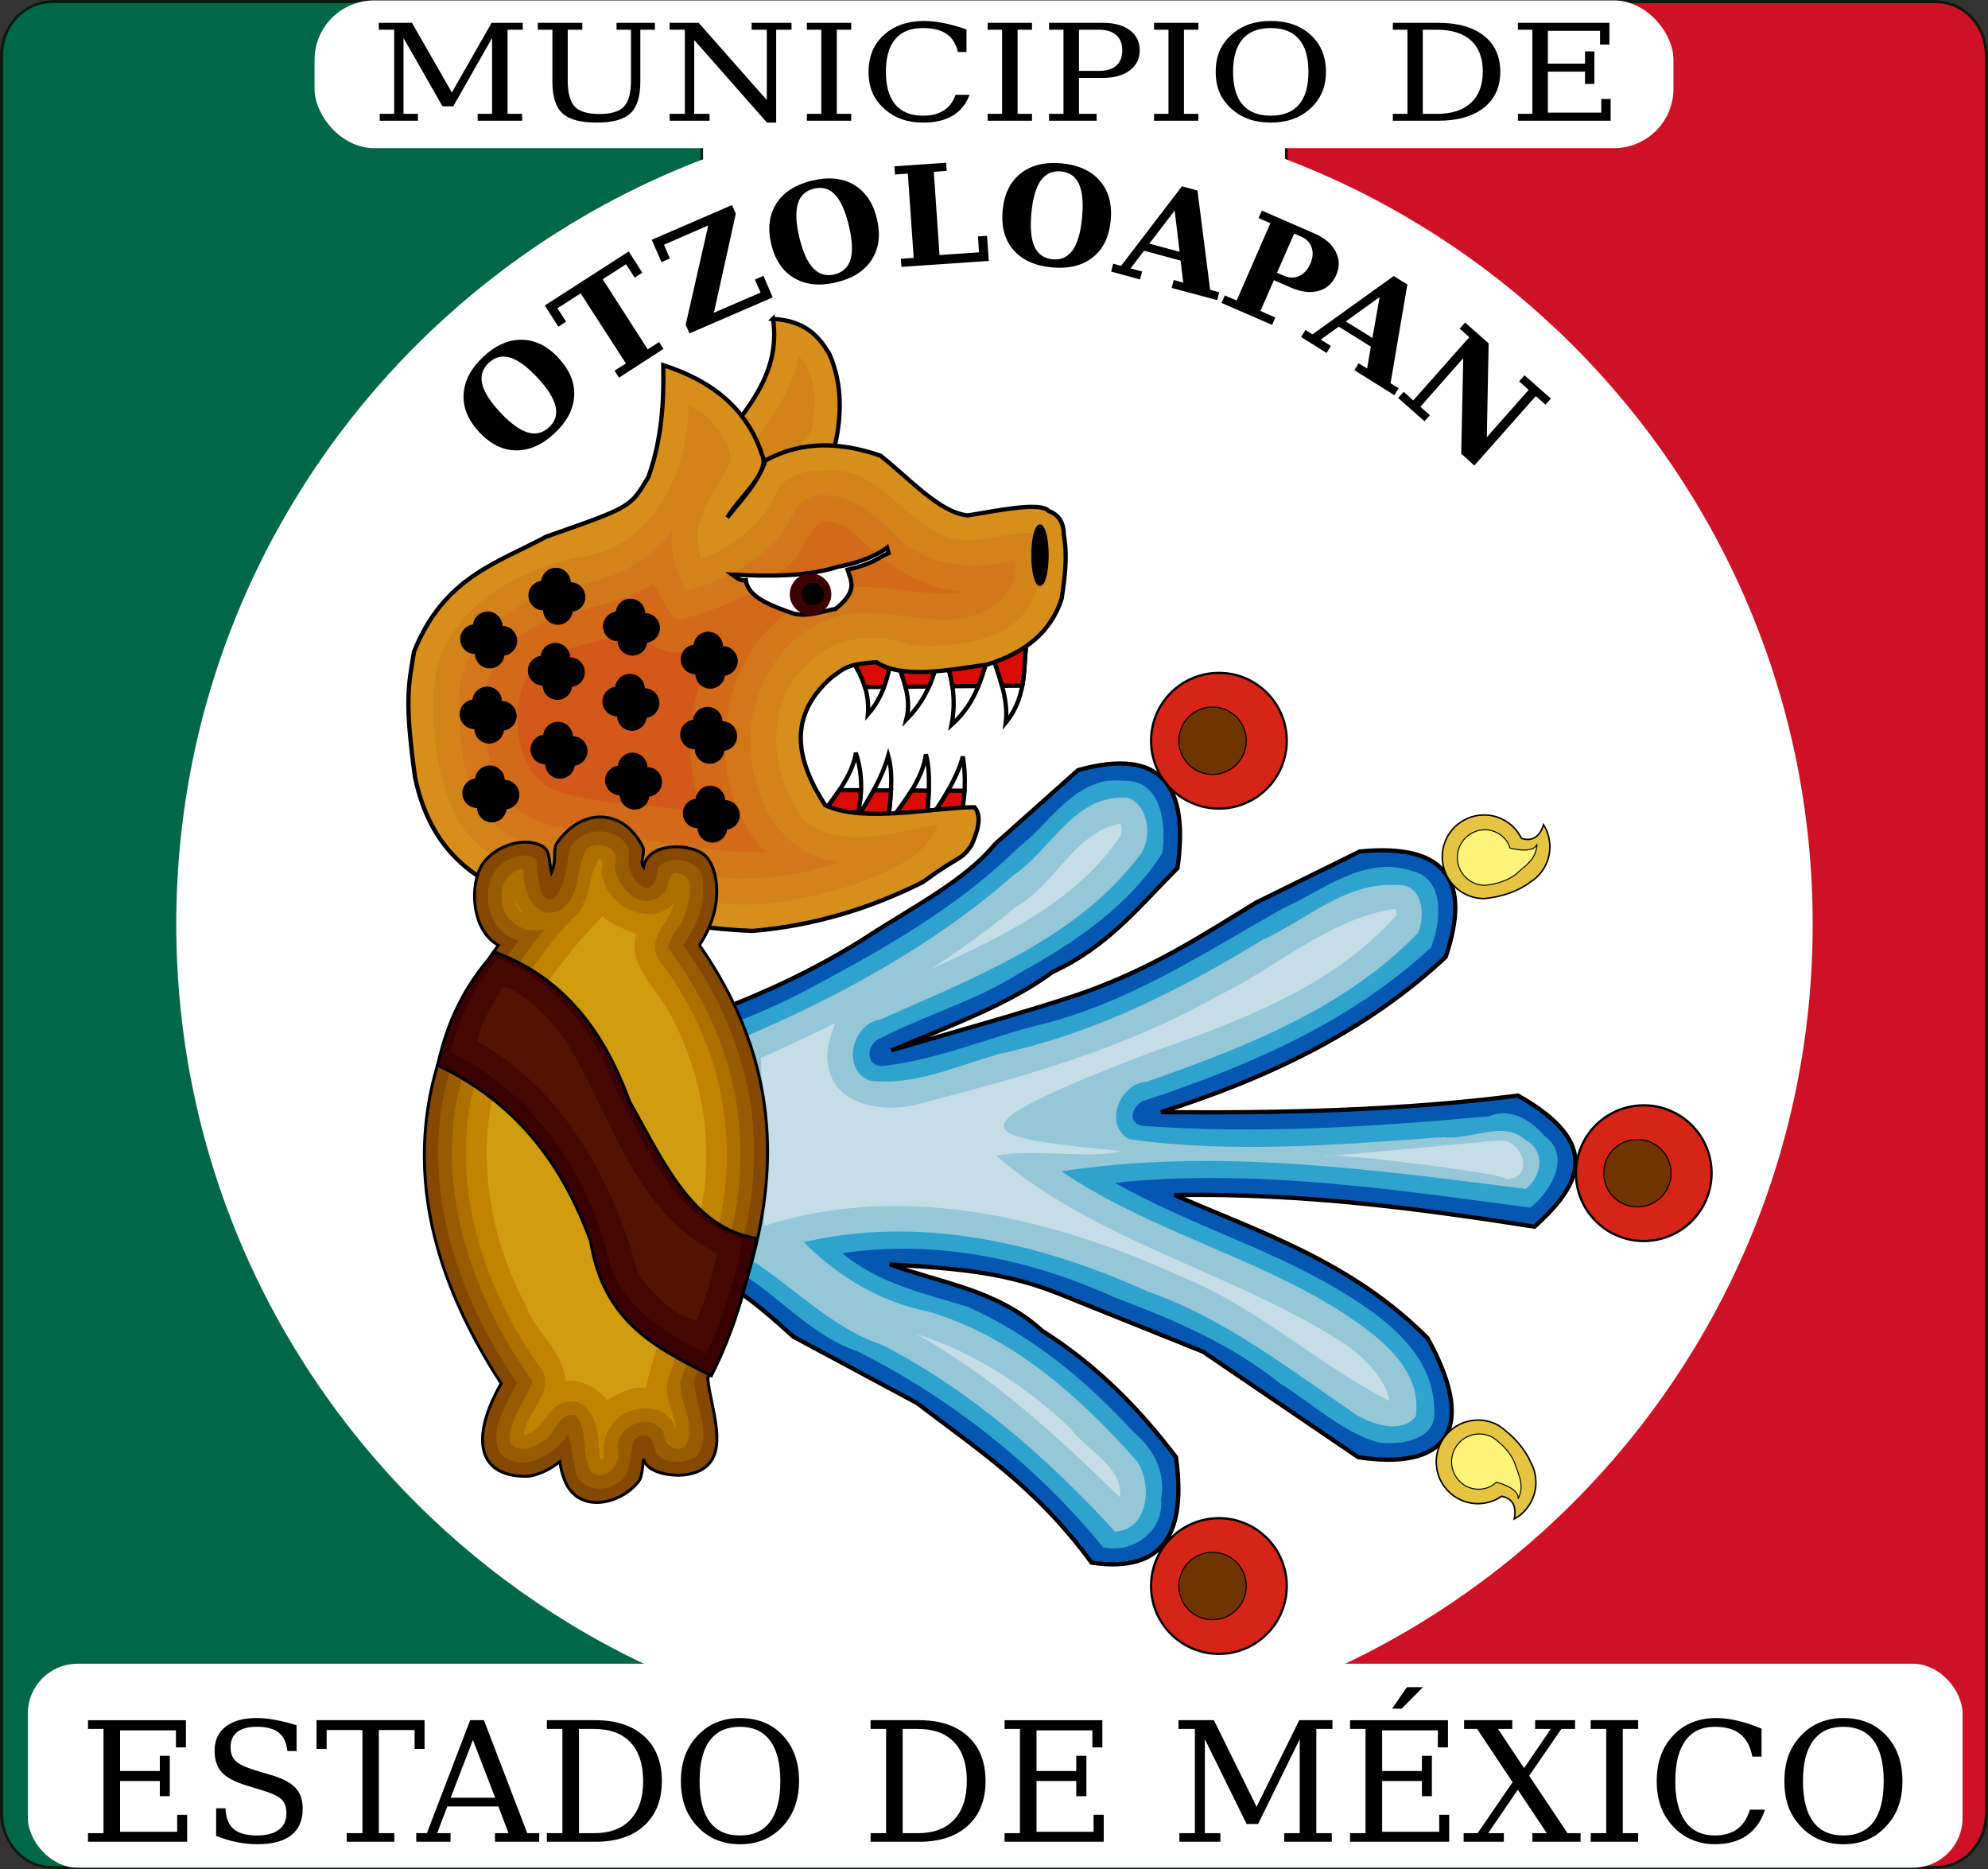<?xml version="1.0" encoding="UTF-8" standalone="no"?>
<!-- Created with Inkscape (http://www.inkscape.org/) -->

<svg
   xmlns:dc="http://purl.org/dc/elements/1.1/"
   xmlns:cc="http://creativecommons.org/ns#"
   xmlns:rdf="http://www.w3.org/1999/02/22-rdf-syntax-ns#"
   xmlns:svg="http://www.w3.org/2000/svg"
   xmlns="http://www.w3.org/2000/svg"
   xmlns:sodipodi="http://sodipodi.sourceforge.net/DTD/sodipodi-0.dtd"
   xmlns:inkscape="http://www.inkscape.org/namespaces/inkscape"
   width="404.775"
   height="380.521"
   id="svg2"
   version="1.1"
   inkscape:version="0.47 r22583"
   sodipodi:docname="OTZOLOAPAN.svg">
  <rect width="100%" height="100%" fill="#333333" stroke="none"/>
  <defs
     id="defs4">
    <inkscape:perspective
       sodipodi:type="inkscape:persp3d"
       inkscape:vp_x="0 : 526.18109 : 1"
       inkscape:vp_y="0 : 1000 : 0"
       inkscape:vp_z="744.09448 : 526.18109 : 1"
       inkscape:persp3d-origin="372.04724 : 350.78739 : 1"
       id="perspective10" />
    <inkscape:perspective
       id="perspective2905"
       inkscape:persp3d-origin="0.5 : 0.33333333 : 1"
       inkscape:vp_z="1 : 0.5 : 1"
       inkscape:vp_y="0 : 1000 : 0"
       inkscape:vp_x="0 : 0.5 : 1"
       sodipodi:type="inkscape:persp3d" />
    <inkscape:perspective
       id="perspective2978"
       inkscape:persp3d-origin="0.5 : 0.33333333 : 1"
       inkscape:vp_z="1 : 0.5 : 1"
       inkscape:vp_y="0 : 1000 : 0"
       inkscape:vp_x="0 : 0.5 : 1"
       sodipodi:type="inkscape:persp3d" />
    <inkscape:perspective
       id="perspective3949"
       inkscape:persp3d-origin="0.5 : 0.33333333 : 1"
       inkscape:vp_z="1 : 0.5 : 1"
       inkscape:vp_y="0 : 1000 : 0"
       inkscape:vp_x="0 : 0.5 : 1"
       sodipodi:type="inkscape:persp3d" />
    <inkscape:perspective
       id="perspective2913"
       inkscape:persp3d-origin="0.5 : 0.33333333 : 1"
       inkscape:vp_z="1 : 0.5 : 1"
       inkscape:vp_y="0 : 1000 : 0"
       inkscape:vp_x="0 : 0.5 : 1"
       sodipodi:type="inkscape:persp3d" />
    <inkscape:perspective
       id="perspective2898"
       inkscape:persp3d-origin="0.5 : 0.33333333 : 1"
       inkscape:vp_z="1 : 0.5 : 1"
       inkscape:vp_y="0 : 1000 : 0"
       inkscape:vp_x="0 : 0.5 : 1"
       sodipodi:type="inkscape:persp3d" />
    <inkscape:perspective
       sodipodi:type="inkscape:persp3d"
       inkscape:vp_x="0 : 0.5 : 1"
       inkscape:vp_y="0 : 1000 : 0"
       inkscape:vp_z="1 : 0.5 : 1"
       inkscape:persp3d-origin="0.5 : 0.33333333 : 1"
       id="perspective3102" />
    <inkscape:perspective
       sodipodi:type="inkscape:persp3d"
       inkscape:vp_x="0 : 0.5 : 1"
       inkscape:vp_y="0 : 1000 : 0"
       inkscape:vp_z="1 : 0.5 : 1"
       inkscape:persp3d-origin="0.5 : 0.33333333 : 1"
       id="perspective2913-7" />
    <inkscape:perspective
       sodipodi:type="inkscape:persp3d"
       inkscape:vp_x="0 : 0.5 : 1"
       inkscape:vp_y="0 : 1000 : 0"
       inkscape:vp_z="1 : 0.5 : 1"
       inkscape:persp3d-origin="0.5 : 0.33333333 : 1"
       id="perspective3949-3" />
    <inkscape:perspective
       sodipodi:type="inkscape:persp3d"
       inkscape:vp_x="0 : 0.5 : 1"
       inkscape:vp_y="0 : 1000 : 0"
       inkscape:vp_z="1 : 0.5 : 1"
       inkscape:persp3d-origin="0.5 : 0.33333333 : 1"
       id="perspective2978-3" />
    <inkscape:perspective
       sodipodi:type="inkscape:persp3d"
       inkscape:vp_x="0 : 0.5 : 1"
       inkscape:vp_y="0 : 1000 : 0"
       inkscape:vp_z="1 : 0.5 : 1"
       inkscape:persp3d-origin="0.5 : 0.33333333 : 1"
       id="perspective2905-3" />
    <inkscape:perspective
       id="perspective10-0"
       inkscape:persp3d-origin="372.04724 : 350.78739 : 1"
       inkscape:vp_z="744.09448 : 526.18109 : 1"
       inkscape:vp_y="0 : 1000 : 0"
       inkscape:vp_x="0 : 526.18109 : 1"
       sodipodi:type="inkscape:persp3d" />
    <inkscape:perspective
       id="perspective12624"
       inkscape:persp3d-origin="0.5 : 0.33333333 : 1"
       inkscape:vp_z="1 : 0.5 : 1"
       inkscape:vp_y="0 : 1000 : 0"
       inkscape:vp_x="0 : 0.5 : 1"
       sodipodi:type="inkscape:persp3d" />
    <inkscape:perspective
       id="perspective3038"
       inkscape:persp3d-origin="0.5 : 0.33333333 : 1"
       inkscape:vp_z="1 : 0.5 : 1"
       inkscape:vp_y="0 : 1000 : 0"
       inkscape:vp_x="0 : 0.5 : 1"
       sodipodi:type="inkscape:persp3d" />
    <inkscape:perspective
       sodipodi:type="inkscape:persp3d"
       inkscape:vp_x="0 : 526.18109 : 1"
       inkscape:vp_y="0 : 1000 : 0"
       inkscape:vp_z="744.09448 : 526.18109 : 1"
       inkscape:persp3d-origin="372.04724 : 350.78739 : 1"
       id="perspective10-9" />
    <inkscape:perspective
       sodipodi:type="inkscape:persp3d"
       inkscape:vp_x="0 : 0.5 : 1"
       inkscape:vp_y="0 : 1000 : 0"
       inkscape:vp_z="1 : 0.5 : 1"
       inkscape:persp3d-origin="0.5 : 0.33333333 : 1"
       id="perspective3102-8" />
    <inkscape:perspective
       sodipodi:type="inkscape:persp3d"
       inkscape:vp_x="0 : 0.5 : 1"
       inkscape:vp_y="0 : 1000 : 0"
       inkscape:vp_z="1 : 0.5 : 1"
       inkscape:persp3d-origin="0.5 : 0.33333333 : 1"
       id="perspective2913-8" />
    <inkscape:perspective
       sodipodi:type="inkscape:persp3d"
       inkscape:vp_x="0 : 0.5 : 1"
       inkscape:vp_y="0 : 1000 : 0"
       inkscape:vp_z="1 : 0.5 : 1"
       inkscape:persp3d-origin="0.5 : 0.33333333 : 1"
       id="perspective3949-2" />
    <inkscape:perspective
       sodipodi:type="inkscape:persp3d"
       inkscape:vp_x="0 : 0.5 : 1"
       inkscape:vp_y="0 : 1000 : 0"
       inkscape:vp_z="1 : 0.5 : 1"
       inkscape:persp3d-origin="0.5 : 0.33333333 : 1"
       id="perspective2978-1" />
    <inkscape:perspective
       sodipodi:type="inkscape:persp3d"
       inkscape:vp_x="0 : 0.5 : 1"
       inkscape:vp_y="0 : 1000 : 0"
       inkscape:vp_z="1 : 0.5 : 1"
       inkscape:persp3d-origin="0.5 : 0.33333333 : 1"
       id="perspective2905-4" />
    <inkscape:perspective
       id="perspective10-6"
       inkscape:persp3d-origin="372.04724 : 350.78739 : 1"
       inkscape:vp_z="744.09448 : 526.18109 : 1"
       inkscape:vp_y="0 : 1000 : 0"
       inkscape:vp_x="0 : 526.18109 : 1"
       sodipodi:type="inkscape:persp3d" />
  </defs>
  <sodipodi:namedview
     id="base"
     pagecolor="#ffffff"
     bordercolor="#666666"
     borderopacity="1.0"
     inkscape:pageopacity="0.0"
     inkscape:pageshadow="2"
     inkscape:zoom="0.70710678"
     inkscape:cx="324.46598"
     inkscape:cy="254.66726"
     inkscape:document-units="mm"
     inkscape:current-layer="layer1"
     showgrid="false"
     inkscape:window-width="1440"
     inkscape:window-height="848"
     inkscape:window-x="0"
     inkscape:window-y="1"
     inkscape:window-maximized="1"
     showguides="true"
     inkscape:guide-bbox="true" />
  <g
     inkscape:groupmode="layer"
     id="layer2"
     inkscape:label="base gral"
     style="display:inline"
     transform="translate(0.003,27.271)"
     sodipodi:insensitive="true">
    <rect
       style="fill:#ffffff;fill-opacity:1;stroke:#0d190c;stroke-width:0.746;stroke-miterlimit:4;stroke-opacity:1;stroke-dasharray:none"
       id="rect4108"
       width="404.029"
       height="379.775"
       x="0.371"
       y="-26.898"
       ry="10.983" />
    <path
       style="fill:#ce1126;fill-opacity:1;stroke:#0d190c;stroke-width:0.562;stroke-miterlimit:4;stroke-opacity:1;stroke-dasharray:none"
       d="m 261.91,-26.903 0,379.773 132.305,0 c 5.648,0 10.187,-4.89 10.187,-10.975 l 0,-357.823 c 0,-6.085 -4.539,-10.975 -10.187,-10.975 l -132.305,0 z"
       id="rect4112" />
    <path
       style="fill:#006847;fill-opacity:1;stroke:#0d190c;stroke-width:0.511;stroke-miterlimit:4;stroke-opacity:1;stroke-dasharray:none"
       d="m 10.58,-26.903 c -5.648,0 -10.218,4.89 -10.218,10.975 l 0,357.823 c 0,6.085 4.57,10.975 10.218,10.975 l 132.305,0 0,-379.773 -132.305,0 z"
       id="rect4110" />
    <path
       transform="matrix(1.24,0,0,1.24,-223.4,-510.248)"
       d="m 477.802,541.225 c 0,74.2 -60.151,134.35 -134.35,134.35 -74.2,0 -134.35,-60.151 -134.35,-134.35 0,-74.2 60.151,-134.35 134.35,-134.35 74.2,0 134.35,60.151 134.35,134.35 z"
       sodipodi:ry="134.3503"
       sodipodi:rx="134.3503"
       sodipodi:cy="541.22498"
       sodipodi:cx="343.45187"
       id="path2830"
       style="fill:#ffffff;fill-opacity:1;stroke:none;display:inline"
       sodipodi:type="arc" />
    <rect
       style="fill:#ffffff;fill-opacity:1;stroke:none"
       id="rect4106"
       width="393.921"
       height="41.521"
       x="151.789"
       y="680.573"
       ry="10.108"
       transform="translate(-146.118,-369.145)" />
    <path
       transform="translate(-146.118,-369.145)"
       style="font-size:33.952px;font-style:normal;font-variant:normal;font-weight:normal;font-stretch:normal;text-align:start;line-height:125%;writing-mode:lr-tb;text-anchor:start;fill:#000000;fill-opacity:1;stroke:none;display:inline;font-family:DejaVu Serif;-inkscape-font-specification:DejaVu Serif"
       d="m 432.562,685.35 -3,4.375 1.938,0 4.344,-4.375 -3.281,0 z m -234.219,6.281 c -2.697,3e-5 -4.789,0.59 -6.281,1.75 -1.492,1.16 -2.25,2.775 -2.25,4.875 0,1.868 0.476,3.334 1.438,4.406 0.973,1.072 2.666,1.969 5.031,2.688 l 3.25,1 c 2.011,0.608 3.319,1.234 3.938,1.875 0.63,0.641 0.969,1.556 0.969,2.75 -2e-5,1.492 -0.524,2.622 -1.562,3.406 -1.028,0.774 -2.533,1.156 -4.5,1.156 -2.111,0 -3.68,-0.449 -4.719,-1.344 -1.028,-0.906 -1.57,-2.309 -1.625,-4.188 l -1.906,0 0,5.625 c 1.459,0.564 2.878,1.005 4.281,1.281 1.415,0.276 2.797,0.406 4.156,0.406 3.039,0 5.339,-0.628 6.875,-1.844 1.536,-1.216 2.312,-3.008 2.312,-5.406 -2e-5,-1.757 -0.476,-3.149 -1.438,-4.188 -0.951,-1.05 -2.569,-1.92 -4.812,-2.594 l -3.062,-0.906 c -2.221,-0.663 -3.659,-1.326 -4.344,-2 -0.685,-0.674 -1.031,-1.599 -1.031,-2.781 -1e-5,-1.359 0.437,-2.418 1.344,-3.125 0.917,-0.718 2.254,-1.062 4,-1.062 2,2e-5 3.496,0.403 4.469,1.188 0.984,0.774 1.562,2.004 1.75,3.75 l 1.875,0 0,-5.25 c -1.547,-0.475 -3.005,-0.851 -4.375,-1.094 -1.37,-0.254 -2.632,-0.375 -3.781,-0.375 z m 98.438,0 c -1.702,3e-5 -3.264,0.291 -4.656,0.844 -1.393,0.542 -2.604,1.354 -3.688,2.438 -1.238,1.238 -2.173,2.638 -2.781,4.219 -0.597,1.569 -0.906,3.343 -0.906,5.344 0,2 0.309,3.806 0.906,5.375 0.608,1.569 1.543,2.95 2.781,4.188 1.072,1.072 2.284,1.885 3.688,2.438 1.415,0.553 2.976,0.844 4.656,0.844 1.691,0 3.232,-0.271 4.625,-0.812 1.393,-0.553 2.636,-1.386 3.719,-2.469 1.238,-1.227 2.142,-2.607 2.75,-4.188 0.608,-1.591 0.937,-3.397 0.938,-5.375 -3e-5,-3.857 -1.102,-6.958 -3.312,-9.312 -2.21,-2.354 -5.127,-3.531 -8.719,-3.531 z m 198.781,0 c -3.636,3e-5 -6.56,1.197 -8.781,3.562 -2.221,2.354 -3.344,5.435 -3.344,9.281 0,1.989 0.309,3.795 0.906,5.375 0.608,1.569 1.512,2.95 2.75,4.188 1.072,1.072 2.306,1.885 3.688,2.438 1.381,0.553 2.886,0.844 4.5,0.844 2.63,0 4.787,-0.599 6.5,-1.781 1.724,-1.194 2.958,-2.94 3.688,-5.25 l -3.062,0 c -0.531,1.746 -1.369,3.053 -2.562,3.938 -1.194,0.873 -2.717,1.312 -4.562,1.312 -2.641,0 -4.641,-0.945 -6,-2.812 -1.359,-1.879 -2.063,-4.625 -2.062,-8.25 -10e-6,-3.636 0.703,-6.382 2.062,-8.25 1.359,-1.879 3.359,-2.812 6,-2.812 2.221,2e-5 3.929,0.485 5.156,1.469 1.238,0.984 2.06,2.516 2.469,4.594 l 1.875,0 0,-5.688 c -1.757,-0.718 -3.381,-1.271 -4.906,-1.625 -1.525,-0.354 -2.964,-0.531 -4.312,-0.531 z m 25.875,0 c -1.702,3e-5 -3.232,0.291 -4.625,0.844 -1.393,0.542 -2.636,1.354 -3.719,2.438 -1.238,1.238 -2.173,2.638 -2.781,4.219 -0.597,1.569 -0.875,3.343 -0.875,5.344 0,2 0.278,3.806 0.875,5.375 0.608,1.569 1.543,2.95 2.781,4.188 1.072,1.072 2.315,1.885 3.719,2.438 1.415,0.553 2.945,0.844 4.625,0.844 1.691,0 3.232,-0.271 4.625,-0.812 1.393,-0.553 2.636,-1.386 3.719,-2.469 1.238,-1.227 2.173,-2.607 2.781,-4.188 0.608,-1.591 0.906,-3.397 0.906,-5.375 -3e-5,-3.857 -1.102,-6.958 -3.312,-9.312 -2.21,-2.354 -5.127,-3.531 -8.719,-3.531 z m -357.406,0.438 0,1.781 3.156,0 0,21.219 -3.156,0 0,1.75 20.188,0 0,-5.5 -2.031,0 0,3.469 -11.625,0 0,-10.344 8.094,0 0,3.094 2.031,0 0,-8.219 -2.031,0 0,3.094 -8.094,0 0,-8.281 11.375,0 0,3.469 2.031,0 0,-5.531 -19.938,0 z m 46.531,0 0,5.844 2.062,0 0,-3.844 7.281,0 0,21 -3.188,0 0,1.75 9.688,0 0,-1.75 -3.156,0 0,-21 7.281,0 0,3.844 2.031,0 0,-5.844 -22,0 z m 31.281,0 -8.812,23 -2.156,0 0,1.75 6.969,0 0,-1.75 -2.719,0 2.062,-5.438 10.406,0 2.062,5.438 -2.75,0 0,1.75 9,0 0,-1.75 -2.438,0 -8.812,-23 -2.812,0 z m 15.625,0 0,1.781 3.156,0 0,21.219 -3.156,0 0,1.75 9.844,0 c 4.255,0 7.581,-1.093 9.969,-3.281 2.387,-2.188 3.594,-5.203 3.594,-9.094 -3e-5,-3.879 -1.207,-6.916 -3.594,-9.094 -2.376,-2.177 -5.703,-3.281 -9.969,-3.281 l -9.844,0 z m 65.906,0 0,1.781 3.156,0 0,21.219 -3.156,0 0,1.75 9.875,0 c 4.255,0 7.55,-1.093 9.938,-3.281 2.387,-2.188 3.594,-5.203 3.594,-9.094 -3e-5,-3.879 -1.207,-6.916 -3.594,-9.094 -2.376,-2.177 -5.671,-3.281 -9.938,-3.281 l -9.875,0 z m 27.281,0 0,1.781 3.125,0 0,21.219 -3.125,0 0,1.75 20.188,0 0,-5.5 -2.062,0 0,3.469 -11.625,0 0,-10.344 8.094,0 0,3.094 2.062,0 0,-8.219 -2.062,0 0,3.094 -8.094,0 0,-8.281 11.375,0 0,3.469 2.031,0 0,-5.531 -19.906,0 z m 35.406,0 0,1.781 3.344,0 0,21.219 -3.156,0 0,1.75 8.344,0 0,-1.75 -3.156,0 0,-19.125 8.5,17.25 2.344,0 8.469,-17.25 0,19.125 -3.156,0 0,1.75 9.688,0 0,-1.75 -3.156,0 0,-21.219 3.281,0 0,-1.781 -6.75,0 -8.688,17.625 -8.688,-17.625 -7.219,0 z m 34.938,0 0,1.781 3.156,0 0,21.219 -3.156,0 0,1.75 20.188,0 0,-5.5 -2.031,0 0,3.469 -11.625,0 0,-10.344 8.094,0 0,3.094 2.031,0 0,-8.219 -2.031,0 0,3.094 -8.094,0 0,-8.281 11.344,0 0,3.469 2.062,0 0,-5.531 -19.938,0 z m 23.219,0 0,1.781 2.656,0 7.219,10.844 -7.125,10.375 -2.844,0 0,1.75 8.188,0 0,-1.75 -3.188,0 6.031,-8.844 5.906,8.844 -2.938,0 0,1.75 9.812,0 0,-1.75 -2.656,0 -7.812,-11.688 6.562,-9.531 2.781,0 0,-1.781 -8.125,0 0,1.781 3.188,0 -5.438,7.969 -5.312,-7.969 2.906,0 0,-1.781 -9.812,0 z m 25.781,0 0,1.781 3.156,0 0,21.219 -3.156,0 0,1.75 9.656,0 0,-1.75 -3.125,0 0,-21.219 3.125,0 0,-1.781 -9.656,0 z m -173.219,1.344 c 2.708,2e-5 4.743,0.945 6.125,2.812 1.381,1.857 2.094,4.592 2.094,8.25 -2e-5,3.647 -0.712,6.413 -2.094,8.281 -1.382,1.857 -3.417,2.781 -6.125,2.781 -2.719,0 -4.775,-0.924 -6.156,-2.781 -1.382,-1.868 -2.063,-4.634 -2.062,-8.281 -10e-6,-3.658 0.681,-6.393 2.062,-8.25 1.382,-1.868 3.437,-2.812 6.156,-2.812 z m 224.656,0 c 2.708,2e-5 4.775,0.945 6.156,2.812 1.381,1.857 2.062,4.592 2.062,8.25 -2e-5,3.647 -0.681,6.413 -2.062,8.281 -1.382,1.857 -3.449,2.781 -6.156,2.781 -2.719,0 -4.743,-0.924 -6.125,-2.781 -1.382,-1.868 -2.094,-4.634 -2.094,-8.281 -10e-6,-3.658 0.712,-6.393 2.094,-8.25 1.382,-1.868 3.406,-2.812 6.125,-2.812 z M 264,693.85 l 3.062,0 c 3.227,2e-5 5.693,0.906 7.406,2.719 1.713,1.813 2.594,4.449 2.594,7.875 -2e-5,3.426 -0.87,6.04 -2.594,7.875 -1.713,1.835 -4.19,2.75 -7.406,2.75 l -3.062,0 0,-21.219 z m 65.906,0 3.094,0 c 3.227,2e-5 5.693,0.906 7.406,2.719 1.713,1.813 2.562,4.449 2.562,7.875 -2e-5,3.426 -0.87,6.04 -2.594,7.875 -1.713,1.835 -4.159,2.75 -7.375,2.75 l -3.094,0 0,-21.219 z m -87.5,2.25 4.531,11.75 -9.062,0 4.531,-11.75 z"
       id="text4089" />
    <rect
       style="fill:#ffffff;fill-opacity:1;stroke:none"
       id="rect3833"
       width="276.692"
       height="30.072"
       x="64.039"
       y="-27.184"
       ry="12.11" />
    <path
       style="font-size:29.46px;font-style:normal;font-variant:normal;font-weight:normal;font-stretch:normal;text-align:start;line-height:125%;writing-mode:lr-tb;text-anchor:start;fill:#000000;fill-opacity:1;stroke:none;display:inline;font-family:DejaVu Serif;-inkscape-font-specification:DejaVu Serif"
       d="m 188.156,-23 c -3.397,2e-5 -6.143,0.969 -8.219,2.875 -2.075,1.897 -3.094,4.369 -3.094,7.469 0,1.603 0.255,3.039 0.812,4.312 0.568,1.265 1.437,2.409 2.594,3.406 1.002,0.864 2.147,1.523 3.438,1.969 1.291,0.445 2.711,0.656 4.219,0.656 2.457,-4e-7 4.462,-0.453 6.062,-1.406 1.611,-0.962 2.756,-2.388 3.438,-4.25 l -2.844,0 c -0.496,1.407 -1.291,2.475 -2.406,3.188 -1.115,0.704 -2.526,1.063 -4.25,1.062 -2.468,1e-6 -4.355,-0.776 -5.625,-2.281 -1.27,-1.514 -1.906,-3.735 -1.906,-6.656 -1e-5,-2.93 0.636,-5.151 1.906,-6.656 1.27,-1.514 3.157,-2.25 5.625,-2.25 2.075,1.9e-5 3.666,0.395 4.812,1.188 1.156,0.793 1.93,2.013 2.312,3.688 l 1.75,0 0,-4.594 c -1.642,-0.579 -3.169,-0.996 -4.594,-1.281 -1.425,-0.285 -2.772,-0.437 -4.031,-0.438 z m 70.594,0 c -1.59,2e-5 -3.043,0.211 -4.344,0.656 -1.301,0.436 -2.457,1.096 -3.469,1.969 -1.156,0.998 -2.026,2.133 -2.594,3.406 -0.558,1.265 -0.812,2.7 -0.812,4.312 0,1.612 0.255,3.048 0.812,4.312 0.568,1.265 1.437,2.409 2.594,3.406 1.002,0.864 2.157,1.523 3.469,1.969 1.322,0.445 2.774,0.656 4.344,0.656 1.58,-4e-7 3.012,-0.22 4.312,-0.656 1.301,-0.445 2.457,-1.096 3.469,-1.969 1.156,-0.989 2.026,-2.133 2.594,-3.406 0.568,-1.283 0.844,-2.718 0.844,-4.312 -2e-5,-3.109 -1.029,-5.603 -3.094,-7.5 -2.065,-1.897 -4.769,-2.844 -8.125,-2.844 z m -181.625,0.375 0,1.406 3.125,0 0,17.125 -2.938,0 0,1.406 7.781,0 0,-1.406 -2.938,0 0,-15.438 7.938,13.906 2.188,0 7.906,-13.906 0,15.438 -2.938,0 0,1.406 9.062,0 0,-1.406 -2.969,0 0,-17.125 3.094,0 0,-1.406 -6.344,0 L 92,-8.438 83.875,-22.625 l -6.75,0 z m 32.375,0 0,1.406 2.969,0 0,10.594 c 0,3.019 0.689,5.173 2.062,6.438 1.384,1.265 3.695,1.875 6.938,1.875 3.242,-4e-7 5.522,-0.619 6.875,-1.875 1.353,-1.256 2.031,-3.4 2.031,-6.438 l 0,-10.594 2.969,0 0,-1.406 -7.812,0 0,1.406 2.938,0 0,10.312 c -2e-5,2.547 -0.467,4.337 -1.438,5.344 -0.96,1.006 -2.636,1.5 -5,1.5 -2.364,1.4e-6 -4.029,-0.494 -5,-1.5 -0.96,-1.006 -1.438,-2.796 -1.438,-5.344 l 0,-10.312 2.969,0 0,-1.406 -9.062,0 z m 26.844,0 0,1.406 3.094,0 0,17.125 -3.094,0 0,1.406 8.125,0 0,-1.406 -3.125,0 0,-15.031 14.812,16.812 1.875,0 0,-18.906 3.125,0 0,-1.406 -8.125,0 0,1.406 3.094,0 0,14.312 -13.875,-15.719 -5.906,0 z m 27.938,0 0,1.406 2.938,0 0,17.125 -2.938,0 0,1.406 9.031,0 0,-1.406 -2.938,0 0,-17.125 2.938,0 0,-1.406 -9.031,0 z m 36.812,0 0,1.406 2.938,0 0,17.125 -2.938,0 0,1.406 9.031,0 0,-1.406 -2.938,0 0,-17.125 2.938,0 0,-1.406 -9.031,0 z m 12.5,0 0,1.406 2.938,0 0,17.125 -2.938,0 0,1.406 9.688,0 0,-1.406 -3.594,0 0,-7.312 4.844,0 c 2.313,9e-6 4.147,-0.516 5.5,-1.531 1.353,-1.015 2.031,-2.384 2.031,-4.094 -2e-5,-1.719 -0.679,-3.087 -2.031,-4.094 -1.353,-1.015 -3.187,-1.5 -5.5,-1.5 l -10.938,0 z m 21.375,0 0,1.406 2.938,0 0,17.125 -2.938,0 0,1.406 9.031,0 0,-1.406 -2.938,0 0,-17.125 2.938,0 0,-1.406 -9.031,0 z m 48.625,0 0,1.406 2.969,0 0,17.125 -2.969,0 0,1.406 9.219,0 c 3.975,0 7.082,-0.893 9.312,-2.656 2.23,-1.764 3.344,-4.208 3.344,-7.344 -2e-5,-3.126 -1.114,-5.558 -3.344,-7.312 -2.22,-1.755 -5.327,-2.625 -9.312,-2.625 l -9.219,0 z m 25.469,0 0,1.406 2.938,0 0,17.125 -2.938,0 0,1.406 18.875,0 0,-4.438 -1.906,0 0,2.781 -10.875,0 0,-8.344 7.562,0 0,2.5 1.906,0 0,-6.625 -1.906,0 0,2.5 -7.562,0 0,-6.688 10.625,0 0,2.812 1.906,0 0,-4.438 -18.625,0 z m -50.312,1.062 c 2.53,1.9e-5 4.428,0.745 5.719,2.25 1.291,1.496 1.937,3.708 1.938,6.656 -2e-5,2.939 -0.647,5.182 -1.938,6.688 -1.291,1.496 -3.189,2.25 -5.719,2.25 -2.54,1e-6 -4.459,-0.754 -5.75,-2.25 -1.291,-1.505 -1.938,-3.748 -1.938,-6.688 -1e-5,-2.948 0.647,-5.16 1.938,-6.656 1.291,-1.505 3.21,-2.25 5.75,-2.25 z m -39.062,0.344 4.094,0 c 1.538,1.9e-5 2.695,0.381 3.5,1.094 0.805,0.713 1.219,1.731 1.219,3.094 -2e-5,1.354 -0.413,2.404 -1.219,3.125 -0.805,0.713 -1.962,1.063 -3.5,1.062 l -4.094,0 0,-8.375 z m 70,0 2.875,0 c 3.015,1.9e-5 5.337,0.727 6.938,2.188 1.6,1.461 2.406,3.583 2.406,6.344 -2e-5,2.761 -0.827,4.896 -2.438,6.375 -1.6,1.479 -3.902,2.219 -6.906,2.219 l -2.875,0 0,-17.125 z"
       id="text3827" />
  </g>
  <g
     inkscape:groupmode="layer"
     id="layer3"
     inkscape:label="nombre"
     style="display:inline"
     transform="translate(0.003,27.271)"
     sodipodi:insensitive="true">
    <path
       sodipodi:type="arc"
       style="fill:#ffffff;fill-opacity:1;stroke:none;display:inline"
       id="path2834"
       sodipodi:cx="343.45187"
       sodipodi:cy="541.22498"
       sodipodi:rx="134.3503"
       sodipodi:ry="134.3503"
       d="m 477.802,541.225 a 134.35,134.35 0 1 1 -268.701,0 134.35,134.35 0 1 1 268.701,0 z"
       transform="matrix(1.015,0,0,0.977,-145.93,-367.821)" />
    <path
       style="font-size:28.144px;font-style:normal;font-variant:normal;font-weight:bold;font-stretch:normal;text-align:start;line-height:125%;writing-mode:lr-tb;text-anchor:start;fill:#000000;fill-opacity:1;stroke:none;font-family:DejaVu Serif;-inkscape-font-specification:DejaVu Serif Bold"
       d="m 298.297,38.389 -1.097,1.241 1.967,1.738 -11.425,12.883 -1.946,-1.762 -1.117,1.265 5.363,4.738 1.097,-1.241 -1.944,-1.717 8.732,-9.883 -0.414,19.442 2.672,2.403 12.521,-14.124 1.967,1.738 1.097,-1.241 -5.363,-4.738 -1.097,1.241 1.944,1.717 -8.525,9.648 0.369,-19.107 -4.801,-4.242 z M 286.549,30.636 l -2.785,-1.71 -16.535,11.87 -1.427,-0.886 -0.886,1.427 5.182,3.244 0.886,-1.427 -2.072,-1.289 3.667,-2.64 6.539,4.068 -0.765,4.453 -1.726,-1.067 -0.865,1.404 8.13,5.099 0.886,-1.427 -1.656,-1.005 3.428,-20.115 z m -16.262,-8.78 c -0.722,-0.613 -1.622,-1.15 -2.667,-1.606 l -10.693,-4.652 -0.681,1.525 2.411,1.046 -6.864,15.745 -2.411,-1.046 -0.681,1.525 10.306,4.477 0.66,-1.502 -3.027,-1.34 2.735,-6.257 3.435,1.492 c 2.082,0.909 3.974,1.152 5.644,0.692 1.682,-0.465 2.875,-1.555 3.608,-3.234 0.729,-1.671 0.684,-3.245 -0.118,-4.775 -0.399,-0.769 -0.935,-1.477 -1.657,-2.089 z m 10.62,11.343 -1.478,8.327 -5.411,-3.363 6.888,-4.964 z M 266.278,21.816 c 0.358,0.371 0.625,0.822 0.79,1.324 0.335,0.996 0.244,2.085 -0.283,3.294 -0.532,1.217 -1.308,2.043 -2.282,2.488 -0.962,0.44 -1.989,0.423 -3.081,-0.053 l -1.411,-0.621 3.493,-7.965 1.411,0.621 c 0.55,0.24 1.005,0.541 1.363,0.912 z m -22.466,-10.301 -3.153,-0.868 -12.393,16.197 -1.621,-0.431 -0.41,1.597 5.878,1.607 0.431,-1.621 -2.363,-0.629 2.766,-3.603 7.431,2.02 0.543,4.483 -1.938,-0.544 -0.431,1.621 9.275,2.482 0.41,-1.597 -1.847,-0.506 -2.578,-20.209 z m -4.641,4.073 1.006,8.395 -6.168,-1.655 5.162,-6.74 z M 223.279,8.843 c -1.733,-1.616 -4.098,-2.573 -7.106,-2.859 -3.429,-0.326 -6.233,0.366 -8.374,2.067 -2.131,1.693 -3.341,4.186 -3.655,7.488 -0.314,3.302 0.408,5.992 2.181,8.057 1.773,2.065 4.376,3.241 7.814,3.568 3.429,0.326 6.222,-0.351 8.353,-2.044 2.14,-1.692 3.341,-4.186 3.655,-7.488 0.315,-3.311 -0.408,-5.992 -2.181,-8.057 -0.222,-0.258 -0.44,-0.501 -0.687,-0.732 z m -5.031,-0.442 c 0.613,0.429 1.086,1.04 1.441,1.815 0.708,1.549 0.911,3.819 0.623,6.847 -0.287,3.019 -0.928,5.218 -1.916,6.605 -0.988,1.388 -2.35,2.013 -4.092,1.847 -1.733,-0.165 -2.963,-1.025 -3.68,-2.584 -0.707,-1.567 -0.907,-3.855 -0.623,-6.847 0.286,-3.001 0.907,-5.185 1.896,-6.582 0.999,-1.405 2.38,-2.035 4.113,-1.87 0.871,0.083 1.627,0.341 2.239,0.769 z m -25.617,-2.534 -10.516,0.716 0.104,1.676 2.623,-0.184 1.193,17.151 -2.623,0.184 0.124,1.653 17.792,-1.211 -0.36,-5.114 -1.853,0.115 0.222,3.241 -8.046,0.564 -1.159,-16.953 2.623,-0.184 -0.124,-1.653 z m -17.137,5.709 c -0.488,-0.461 -1.039,-0.883 -1.626,-1.228 -2.346,-1.378 -5.195,-1.649 -8.554,-0.844 -3.35,0.803 -5.766,2.351 -7.24,4.654 -1.467,2.292 -1.81,5.075 -1.037,8.3 0.773,3.225 2.33,5.506 4.676,6.884 2.346,1.378 5.218,1.67 8.577,0.865 3.35,-0.803 5.752,-2.338 7.219,-4.631 1.475,-2.294 1.81,-5.075 1.037,-8.3 -0.581,-2.425 -1.588,-4.319 -3.053,-5.7 z m -5.934,0.345 c 0.155,0.129 0.301,0.283 0.448,0.437 1.172,1.236 2.115,3.332 2.824,6.29 0.707,2.949 0.822,5.254 0.337,6.887 -0.485,1.633 -1.585,2.651 -3.287,3.059 -1.693,0.406 -3.123,-0.019 -4.307,-1.261 -1.177,-1.254 -2.121,-3.324 -2.821,-6.246 -0.703,-2.931 -0.796,-5.224 -0.314,-6.866 0.489,-1.653 1.571,-2.674 3.263,-3.08 1.489,-0.357 2.772,-0.121 3.856,0.78 z m -20.52,2.553 -16.344,7.076 1.986,4.549 1.703,-0.747 -1.192,-2.804 9.012,-3.922 -4.595,20.209 0.773,1.768 16.948,-7.335 -1.887,-4.378 -1.747,0.75 1.16,2.651 -9.509,4.108 4.466,-20.157 -0.773,-1.768 z m -21.024,9.447 -17.098,10.997 2.769,4.323 1.575,-1.027 -1.762,-2.725 4.727,-3.037 9.206,14.264 -2.3,1.471 0.907,1.427 9.048,-5.851 -0.884,-1.407 -2.321,1.494 -9.162,-14.267 4.748,-3.061 1.762,2.725 1.554,-1.004 -2.769,-4.323 z m -16.028,20.075 c -1.787,-1.375 -3.691,-2.072 -5.731,-2.103 -2.721,-0.041 -5.342,1.118 -7.866,3.475 -2.517,2.351 -3.855,4.911 -4,7.642 -0.145,2.717 0.912,5.262 3.176,7.685 2.264,2.424 4.749,3.682 7.47,3.723 2.721,0.041 5.342,-1.118 7.866,-3.475 2.517,-2.351 3.858,-4.88 4.002,-7.598 0.151,-2.724 -0.915,-5.306 -3.179,-7.729 -0.567,-0.608 -1.143,-1.161 -1.738,-1.619 z m -4.062,4.125 c 0.491,0.448 0.991,0.945 1.51,1.501 2.07,2.216 3.298,4.179 3.682,5.839 0.384,1.66 -0.073,3.074 -1.352,4.268 -1.272,1.188 -2.722,1.519 -4.365,1.023 -1.642,-0.51 -3.491,-1.867 -5.542,-4.063 -2.057,-2.203 -3.289,-4.128 -3.679,-5.794 -0.39,-1.679 0.057,-3.1 1.329,-4.289 1.279,-1.194 2.732,-1.563 4.362,-1.067 1.222,0.372 2.583,1.24 4.056,2.583 z"
       id="text2851" />
  </g>
  <g
     inkscape:label="Capa 1"
     inkscape:groupmode="layer"
     id="layer1"
     transform="translate(-146.115,-341.873)"
     style="display:inline">
    <g
       id="g9690">
      <path
         sodipodi:nodetypes="ccccccccccccccccccccccccccc"
         id="path8610"
         d="m 288.628,548.958 c 13.091,-4.702 24.536,-10.226 34.355,-16.564 9.151,-5.956 19.633,-11.247 25.766,-18.711 l 16.871,-15.03 c 17.3,-4.785 22.553,3.481 20.245,19.938 -7.616,7.577 -14.006,15.891 -25.46,21.165 -8.649,6.463 -21.053,11.048 -32.822,15.951 12.755,-3.783 26.732,-7.566 38.036,-11.35 14.86,-5.119 25.271,-12.018 36.196,-18.711 l 21.165,-10.429 c 17.677,-1.73 22.705,6.028 17.484,21.472 -16.128,15.099 -36.139,24.65 -57.975,31.595 24.569,0.219 48.942,-0.342 72.698,-3.374 17.548,9.891 12.511,18.413 3.374,26.687 -23.256,-3.623 -46.834,-6.845 -73.312,-6.442 17.772,7.732 36.091,13.641 51.533,29.141 10.891,19.774 2.606,26.825 -14.11,24.233 l -31.595,-21.472 -29.754,-11.963 c -11.906,-4.725 -22.931,-5.045 -34.049,-5.828 10.542,3.855 21.921,5.196 30.981,13.497 11.405,7.206 19.971,16.115 27.3,25.766 2.053,14.936 -2.084,23.683 -17.178,21.472 -11.284,-15.45 -23.52,-23.288 -35.582,-32.515 l -25.153,-13.497 c -6.661,-6.078 -13.055,-11.354 -18.098,-12.576 l -0.92,-52.453 z"
         style="fill:#0557b2;fill-opacity:1;stroke:#000000;stroke-width:0.868px;stroke-linecap:butt;stroke-linejoin:miter;stroke-opacity:1" />
      <path
         id="path9491"
         d="m 371.722,500.805 c -7.902,1.164 -12.236,9.051 -18.266,13.605 -12.826,12.696 -28.891,21.484 -44.708,29.861 -5.374,2.694 -10.97,5.046 -16.602,7.125 0.532,15.893 0.032,31.819 1.166,47.691 9.971,4.626 16.807,14.299 27.411,17.894 19.169,9.604 36.553,23.445 49.996,39.883 6.06,1.383 12.456,-3.303 11.794,-9.788 1.013,-5.316 -1.448,-10.242 -5.504,-13.556 -9.521,-10.481 -20.997,-19.925 -34.026,-25.676 -8.847,-2.668 -18.115,-4.726 -25.35,-10.845 19.017,-2.868 38.345,1.22 55.674,9.102 11.837,4.421 23.572,9.476 33.423,17.397 6.57,4.053 12.585,9.908 20.03,12.028 4.42,0.66 11.97,-0.551 11.387,-6.507 -0.063,-11.956 -10.812,-19.379 -20.016,-24.883 -14.395,-8.46 -30.543,-13.226 -45.027,-21.479 28.31,-2.927 56.577,1.34 84.564,5.07 4.202,-3.226 8.566,-10.603 2.874,-14.641 -2.674,-3.179 -6.974,-5.799 -11.194,-3.985 -23.467,2.199 -47.205,3.65 -70.713,1.979 -3.484,-0.79 -1.612,-4.93 1.057,-5.341 20.819,-6.927 41.486,-15.83 57.75,-30.963 2.092,-5.107 3.038,-14.076 -3.931,-15.617 -9.637,-3.18 -17.997,3.968 -26.194,7.653 -16.257,9.173 -32.068,19.673 -50.513,23.924 -10.329,2.76 -20.502,7.025 -31.092,8.171 -3.712,-0.099 -3.102,-4.834 -0.108,-5.775 9.171,-4.752 19.292,-7.518 28.093,-13.169 11.147,-6.151 22.278,-13.644 29.06,-24.409 0.882,-5.532 -0.067,-14.668 -7.348,-14.722 -1.226,-0.098 -2.46,-0.026 -3.687,-0.027 z"
         style="fill:#2fa3ce;fill-opacity:1;stroke:none" />
      <path
         id="path9497"
         d="m 374.46,504.249 c -9.951,0.098 -14.508,10.76 -21.906,15.731 -16.595,14.635 -36.629,25.323 -56.802,33.831 0.453,14.272 -0.257,28.984 1.057,43.19 9.989,5.753 17.848,14.981 29.038,18.708 18.094,9.395 33.653,23.077 47.284,37.958 6.981,-0.332 7.701,-9.892 4.338,-14.478 -11.484,-12.95 -25.299,-25.362 -42.377,-30.312 -9.627,-1.927 -18.406,-7.092 -25.296,-14.126 23.658,-5.532 48.245,0.146 69.897,10.005 15.714,5.445 29.025,15.894 42.593,25.16 3.393,1.983 9.371,3.963 12.092,0.244 1.399,-9.8 -7.975,-16.545 -15.183,-21.256 -18.047,-11.412 -39.29,-16.558 -56.964,-28.577 31.461,-4.835 63.336,-0.347 94.569,3.579 3.265,-2.597 4.049,-7.756 -0.027,-9.896 -4.608,-4.287 -11.251,0.117 -16.649,-0.65 -21.261,1.538 -42.926,3.391 -64.065,0.433 -5.42,-2.941 -1.907,-11.443 3.579,-11.713 19.821,-6.934 40.557,-14.986 55.228,-30.339 1.565,-3.654 0.84,-10.17 -4.392,-9.679 -10.406,-0.668 -18.444,7.164 -27.426,11.224 -16.618,10.158 -34.346,19.077 -53.45,23.128 -8.625,2.44 -17.449,6.639 -26.516,5.423 -5.726,-2.396 -3.421,-11.553 2.223,-12.39 18.831,-8.423 39.686,-16.221 52.653,-33.159 2.868,-3.285 2.229,-10.423 -2.169,-12.011 -0.439,-0.084 -0.887,-0.057 -1.329,-0.027 z"
         style="fill:#95c7d9;fill-opacity:1;stroke:none" />
      <path
         sodipodi:nodetypes="cccccccccccccccccccccsccccccc"
         id="path9503"
         d="m 374.108,509.536 c -9.394,1.972 -13.14,12.473 -21.175,16.972 -5.59,4.673 -11.396,8.845 -17.542,12.77 14.398,-6.523 30.177,-13.979 39.015,-27.492 -0.012,-0.619 0.257,-1.967 -0.298,-2.25 z m 55.554,17.433 c -13.357,2.19 -23.78,12.027 -35.761,17.732 -19.175,10.888 -40.623,16.754 -61.844,22.178 -6.524,1.479 -16.203,-0.141 -17.271,-8.052 -0.9,-2.872 0.875,-7.084 1.356,-8.676 -4.936,2.491 -9.985,4.835 -15.102,7.076 0.472,11.39 -0.507,22.834 0.759,34.189 28.596,-9.185 59.436,-1.405 85.826,10.798 14.936,6.162 27.126,17.665 41.413,24.882 -0.823,-4.788 -5.698,-9.483 -10.113,-12.255 -22.468,-14.237 -49.517,-20.147 -69.977,-37.686 6.482,-1.443 19.933,0.699 25.386,-0.935 -29.481,-2.993 -36.05,-3.888 5.799,-19.984 18.09,-6.339 37.396,-13.45 50.369,-28.101 0.061,-0.551 -0.234,-1.361 -0.841,-1.166 z m 22.16,47.051 c -2.74,0.151 -36.936,3.504 -36.15,3.181 2.049,-0.843 39.096,3.916 36.913,4.707 5.913,0.228 3.928,-7.634 -0.763,-7.888 z M 333.249,613.783 c 15.324,8.632 28.697,20.996 40.913,32.942 0.638,-6.392 -6.903,-9.557 -10.086,-14.071 -8.97,-8.522 -19.653,-15.543 -31.478,-19.223 l 0.651,0.352 z"
         style="fill:#c5dde6;fill-opacity:1;stroke:none" />
      <path
         sodipodi:nodetypes="ccccccccccc"
         id="path8594"
         d="m 355.344,470.892 c -1.08,6.053 0.29,12.228 -4.448,18.098 0.605,-5.056 -1.558,-9.86 -3.067,-14.724 -1.976,5.061 -2.411,10.123 -7.975,15.184 1.085,-5.508 0.045,-10.583 -2.071,-15.491 -1.515,4.71 -2.132,9.32 -7.132,14.417 1.317,-5.067 -1.311,-9.57 -2.607,-14.264 -1.12,4.397 -1.404,8.793 -5.215,13.19 0.413,-5.076 -1.771,-9.177 -4.601,-13.037 l 14.417,-3.067 22.699,-0.307 z"
         style="fill:#ffffff;stroke:#000000;stroke-width:0.868px;stroke-linecap:butt;stroke-linejoin:miter;stroke-opacity:1" />
      <path
         sodipodi:nodetypes="ccccccccccc"
         id="path8596"
         d="m 341.541,508.775 c 1.158,-4.506 1.296,-8.786 0.613,-12.883 -1.03,4.109 -4.506,9.937 -7.515,13.65 0.516,-3.988 1.101,-10.123 9e-5,-14.11 -0.653,4.975 -4.238,9.532 -7.669,14.11 0.31,-4.679 1.21,-9.505 0,-13.803 -1.132,4.109 -3.633,8.521 -6.595,13.037 1.431,-4.652 1.431,-9.202 0,-13.65 -0.676,4.755 -4.649,9.509 -8.282,14.264 l 19.938,2.914 9.509,-3.528 z"
         style="fill:#ffffff;stroke:#000000;stroke-width:0.868px;stroke-linecap:butt;stroke-linejoin:miter;stroke-opacity:1" />
      <path
         id="path8598"
         d="m 317.007,502.739 c -1.472,2.215 -3.215,4.427 -4.907,6.643 l 19.928,2.928 9.517,-3.525 c 0.518,-2.018 0.822,-4.006 0.949,-5.938 l -3.335,-0.027 c -1.38,2.453 -3.012,4.854 -4.528,6.724 0.247,-1.907 0.51,-4.304 0.596,-6.724 l -3.498,-0.027 c -1.389,2.276 -3.097,4.516 -4.772,6.751 0.149,-2.249 0.448,-4.536 0.569,-6.778 l -3.525,0 c -1.064,1.973 -2.3,3.986 -3.633,6.019 0.625,-2.031 0.951,-4.055 1.03,-6.046 l -4.392,0 z"
         style="fill:#da0b05;fill-opacity:1;stroke:#000000;stroke-width:0.868px;stroke-linecap:butt;stroke-linejoin:miter;stroke-opacity:1" />
      <path
         sodipodi:nodetypes="cccccc"
         id="path8590"
         d="m 303.505,406.782 c 1.624,10.926 -5.197,18.473 -11.503,26.227 l -0.46,18.711 24.233,-17.791 c 1.882,-7.229 1.848,-13.936 -0.767,-19.938 -2.143,-3.633 -4.916,-6.808 -11.503,-7.208 z"
         style="fill:#d58f1a;fill-opacity:1;stroke:#000000;stroke-width:0.868px;stroke-linecap:butt;stroke-linejoin:miter;stroke-opacity:1" />
      <path
         id="path9439"
         d="m 308.631,414.289 c -1.123,8.331 -7.386,14.652 -11.306,21.446 0.177,2.402 -1.74,7.799 1.986,3.76 4.061,-3.293 9.531,-5.636 12.167,-10.159 0.739,-4.925 0.96,-11.531 -2.847,-15.047 z"
         style="fill:#d2831a;fill-opacity:1;stroke:none" />
      <path
         id="path8600"
         d="m 355.344,470.882 -22.693,0.325 -14.424,3.064 c 1.717,2.341 3.18,4.773 3.986,7.456 l 3.877,-0.027 c 0.923,-2.531 1.308,-5.061 1.952,-7.592 0.701,2.536 1.767,5.021 2.413,7.564 l 4.826,-0.054 c 1.132,-2.585 1.674,-5.096 2.494,-7.646 1.069,2.479 1.866,4.993 2.25,7.592 l 5.287,-0.027 c 0.97,-2.421 1.576,-4.845 2.522,-7.266 0.746,2.405 1.652,4.799 2.305,7.212 l 4.121,-0.027 c 0.645,-3.505 0.459,-7.068 1.085,-10.574 z"
         style="fill:#da0b05;fill-opacity:1;stroke:#000000;stroke-width:0.868px;stroke-linecap:butt;stroke-linejoin:miter;stroke-opacity:1" />
      <path
         sodipodi:nodetypes="cccccccccccccccccccccccc"
         id="path8588"
         d="m 252.533,524.881 c -10.004,-3.964 -18.775,-9.881 -21.907,-24.727 -2.191,-15.833 -1.325,-18.78 -0.217,-25.594 6.081,-15.226 16.982,-18.055 26.896,-23.425 17.469,-6.121 17.112,-5.944 20.822,-12.146 2.721,-7.592 3.186,-15.183 3.037,-22.775 6.973,2.29 16.833,6.87 20.443,19.25 0.009,3.772 -4.728,7.453 -7.429,11.767 2.788,-3.497 6.398,-7.196 7.754,-11.604 7.666,-4.174 15.525,-3.725 23.479,-0.976 5.971,4.722 12.079,11.642 17.786,12.146 7.145,-1.197 14.917,-2.738 16.484,-0.868 1.919,0.684 2.997,2.208 3.037,4.772 0.787,4.524 0.194,8.773 -0.434,13.014 -2.197,6.959 -7.641,11.111 -15.183,13.448 -8.527,1.252 -17.355,2.886 -22.558,-0.488 -6.289,0.435 -6.579,1.344 -9.11,3.091 -8.944,7.858 -7.336,16.73 -1.301,26.028 7.8,3.677 22.07,0.427 30.397,0.412 1.659,1.903 0.566,5.091 -0.666,7.861 -2.459,3.341 -2.189,1.695 -9.776,7.344 -10.738,5.402 -22.232,8.912 -34.704,9.977 -8.19,-0.292 -14.904,-1.469 -21.69,-2.603 l -25.16,-3.904 z"
         style="fill:#d58f1a;fill-opacity:1;stroke:#000000;stroke-width:0.868px;stroke-linecap:butt;stroke-linejoin:miter;stroke-opacity:1" />
      <path
         id="path9441"
         d="m 286.29,424.321 c -0.009,12.8 -6.495,27.84 -20.199,30.61 -13.066,2.122 -27.556,9.54 -31.179,23.398 -1.158,9.309 -0.46,19.286 3.253,27.926 4.737,11.667 18.308,14.932 29.553,15.807 12.698,1.055 25.128,5.597 37.958,3.335 9.351,-1.755 19.106,-4.043 26.95,-9.652 1.935,-1.599 3.579,-3.601 4.528,-5.938 -8.678,1.289 -19.17,5.176 -27.004,-0.569 -7.418,-9.106 -8.77,-24.313 0.651,-32.454 5.23,-5.349 13.677,-6.342 20.387,-3.613 9.359,0.68 22.138,-0.433 25.84,-10.675 1.141,-3.799 1.771,-8.649 -0.082,-12.065 -6.343,-0.709 -13.218,3.478 -19.467,0.136 -8.141,-3.715 -13.422,-14.165 -23.479,-12.797 -4.395,-0.396 -9.347,1.298 -10.438,6.046 -3.385,5.505 -8.652,9.718 -14.749,11.875 -2.685,-7.483 2.957,-13.752 6.127,-19.901 -0.188,-4.914 -4.897,-9.959 -8.649,-11.469 z"
         style="fill:#d2831a;fill-opacity:1;stroke:none" />
      <path
         id="path9457"
         d="m 313.43,442.703 c -6.177,-0.263 -6.265,7.693 -10.709,10.438 -4.652,4.424 -10.58,7.319 -16.729,9.028 -2.447,-3.541 -3.612,-8.058 -2.847,-12.336 -5.098,6.849 -13.267,10.567 -21.5,11.36 -11.027,2.795 -23.023,11.483 -21.961,24.13 -0.314,10.47 1.881,23.793 12.987,28.061 12.547,4.843 26.341,3.887 39.313,7.103 8.579,0.82 17.224,-0.418 25.269,-3.172 -8.729,-0.507 -15.037,-7.698 -17.027,-15.725 -4.433,-13.517 2.442,-30.766 16.945,-34.352 10.403,-2.614 21.931,4.557 31.423,-2.196 3.165,-1.711 4.787,-6.381 4.257,-9.273 -8.28,2.379 -18.555,1.67 -24.645,-5.26 -4.029,-3.821 -8.862,-7.979 -14.776,-7.808 z"
         style="fill:#d2781a;fill-opacity:1;stroke:none" />
      <path
         id="path9469"
         d="m 313.457,447.936 c -3.691,2.612 -3.995,8.265 -8.486,10.194 -5.907,5.148 -13.342,8.146 -20.904,9.977 -2.56,-1.747 -3.438,-5.72 -5.07,-7.32 -9.929,6.437 -24.594,4.453 -31.667,15.291 -4.473,7.481 -2.679,17.352 0,25.296 4.238,9.445 15.803,9.273 24.474,10.915 10.075,0.765 20.057,3.451 30.212,3.075 -14.776,-15.392 -9.233,-45.641 11.658,-52.463 9.335,-3.979 19.262,1.239 28.821,-0.596 -9.038,-0.371 -16.655,-5.939 -22.693,-12.119 -1.891,-1.258 -4.036,-2.419 -6.344,-2.25 z"
         style="fill:#d26a1a;fill-opacity:1;stroke:none" />
      <path
         id="path9477"
         d="m 276.177,469.951 c -7.856,3.338 -19.577,2.668 -23.669,11.631 -2.506,8.048 -0.74,20.124 9.1,21.915 8.873,2.549 18.903,1.87 27.584,4.114 -4.167,-11.14 -2.953,-24.066 2.684,-34.487 -5.073,2.341 -12.923,2.967 -15.346,-3.308 l -0.352,0.136 z"
         style="fill:#d2591a;fill-opacity:1;stroke:none" />
      <path
         sodipodi:nodetypes="ccccccccc"
         id="path8592"
         d="m 326.74,453.407 c -3.088,2.101 -6.474,3.157 -9.969,3.834 -6.426,2.051 -13.912,1.981 -21.549,1.61 0.82,0.584 1.552,1.344 2.761,1.15 0.436,3.432 4.946,5.118 9.586,6.748 2.889,0.781 5.777,-0.39 8.666,-0.92 4.557,-3.617 3.226,-5.542 2.454,-7.975 5.424,-1.29 5.848,-2.267 8.359,-3.374 l -0.307,-1.074 z"
         style="fill:#ffffff;stroke:#000000;stroke-width:0.868px;stroke-linecap:butt;stroke-linejoin:miter;stroke-opacity:1" />
      <path
         transform="matrix(0.868,0,0,0.868,-937.733,490.439)"
         d="m 1550.508,2.572 a 15.91,15.91 0 1 1 -31.82,0 15.91,15.91 0 1 1 31.82,0 z"
         sodipodi:ry="15.909903"
         sodipodi:rx="15.909903"
         sodipodi:cy="2.572176"
         sodipodi:cx="1534.5985"
         id="path8612"
         style="fill:#d62416;fill-opacity:1;stroke:#030000;stroke-width:0.531;stroke-miterlimit:4;stroke-opacity:1;stroke-dasharray:none;stroke-dashoffset:0"
         sodipodi:type="arc" />
      <path
         sodipodi:type="arc"
         style="fill:#703400;fill-opacity:1;stroke:#000000;stroke-width:0.531;stroke-miterlimit:4;stroke-opacity:1;stroke-dasharray:none;stroke-dashoffset:0"
         id="path8614"
         sodipodi:cx="1534.5985"
         sodipodi:cy="2.572176"
         sodipodi:rx="15.909903"
         sodipodi:ry="15.909903"
         d="m 1550.508,2.572 a 15.91,15.91 0 1 1 -31.82,0 15.91,15.91 0 1 1 31.82,0 z"
         transform="matrix(0.431,0,0,0.431,-268.409,491.561)" />
      <path
         sodipodi:type="arc"
         style="fill:#d62416;fill-opacity:1;stroke:#000000;stroke-width:0.531;stroke-miterlimit:4;stroke-opacity:1;stroke-dasharray:none;stroke-dashoffset:0"
         id="path8616"
         sodipodi:cx="1534.5985"
         sodipodi:cy="2.572176"
         sodipodi:rx="15.909903"
         sodipodi:ry="15.909903"
         d="m 1550.508,2.572 a 15.91,15.91 0 1 1 -31.82,0 15.91,15.91 0 1 1 31.82,0 z"
         transform="matrix(0.868,0,0,0.868,-851.232,578.474)" />
      <path
         transform="matrix(0.431,0,0,0.431,-181.908,579.596)"
         d="m 1550.508,2.572 a 15.91,15.91 0 1 1 -31.82,0 15.91,15.91 0 1 1 31.82,0 z"
         sodipodi:ry="15.909903"
         sodipodi:rx="15.909903"
         sodipodi:cy="2.572176"
         sodipodi:cx="1534.5985"
         id="path8618"
         style="fill:#703400;fill-opacity:1;stroke:#030000;stroke-width:0.531;stroke-miterlimit:4;stroke-opacity:1;stroke-dasharray:none;stroke-dashoffset:0"
         sodipodi:type="arc" />
      <path
         transform="matrix(0.868,0,0,0.868,-937.733,662.522)"
         d="m 1550.508,2.572 a 15.91,15.91 0 1 1 -31.82,0 15.91,15.91 0 1 1 31.82,0 z"
         sodipodi:ry="15.909903"
         sodipodi:rx="15.909903"
         sodipodi:cy="2.572176"
         sodipodi:cx="1534.5985"
         id="path8620"
         style="fill:#d62416;fill-opacity:1;stroke:#000000;stroke-width:0.531;stroke-miterlimit:4;stroke-opacity:1;stroke-dasharray:none;stroke-dashoffset:0"
         sodipodi:type="arc" />
      <path
         sodipodi:type="arc"
         style="fill:#703400;fill-opacity:1;stroke:#030000;stroke-width:0.531;stroke-miterlimit:4;stroke-opacity:1;stroke-dasharray:none;stroke-dashoffset:0"
         id="path8622"
         sodipodi:cx="1534.5985"
         sodipodi:cy="2.572176"
         sodipodi:rx="15.909903"
         sodipodi:ry="15.909903"
         d="m 1550.508,2.572 a 15.91,15.91 0 1 1 -31.82,0 15.91,15.91 0 1 1 31.82,0 z"
         transform="matrix(0.431,0,0,0.431,-268.409,663.644)" />
      <path
         sodipodi:nodetypes="csccccc"
         id="path8624"
         d="m 448.286,507.782 c -4.703,0 -8.513,3.81 -8.513,8.513 0,4.703 3.81,8.513 8.513,8.513 3.501,-0.327 6.859,-1.431 9.381,-3.335 3.998,-2.476 5.215,-7.715 2.738,-11.713 -0.864,2.628 -2.41,3.436 -4.501,2.793 -1.387,-2.822 -4.262,-4.772 -7.619,-4.772 z"
         style="fill:#e4c440;fill-opacity:1;stroke:#000000;stroke-width:0.301;stroke-miterlimit:4;stroke-opacity:1;stroke-dasharray:none;stroke-dashoffset:0" />
      <path
         style="fill:#fcf478;fill-opacity:1;stroke:#000000;stroke-width:0.2;stroke-miterlimit:4;stroke-opacity:1;stroke-dasharray:none;stroke-dashoffset:0"
         d="m 448.494,510.798 c -3.121,0 -5.65,2.529 -5.65,5.65 0,3.121 2.529,5.65 5.65,5.65 2.324,-0.217 4.552,-0.95 6.226,-2.213 2.117,-1.95 4.151,-2.973 4.348,-6.163 -0.573,1.744 -4.13,1.207 -5.518,0.78 -0.613,-2.18 -2.828,-3.704 -5.056,-3.704 z"
         id="path8630"
         sodipodi:nodetypes="csccccc" />
      <path
         inkscape:transform-center-y="-4.2426407"
         inkscape:transform-center-x="-3.7123106"
         style="fill:#e4c440;fill-opacity:1;stroke:#000000;stroke-width:0.301;stroke-miterlimit:4;stroke-opacity:1;stroke-dasharray:none;stroke-dashoffset:0"
         d="m 442.894,646.904 c -4.1,-2.304 -5.555,-7.493 -3.25,-11.593 2.304,-4.1 7.493,-5.555 11.593,-3.25 2.892,2 5.278,4.608 6.544,7.503 2.272,4.118 0.766,9.28 -3.351,11.552 0.534,-2.714 -0.418,-4.176 -2.555,-4.64 -2.592,1.781 -6.053,2.072 -8.979,0.427 z"
         id="path8632"
         sodipodi:nodetypes="csccccc" />
      <path
         inkscape:transform-center-y="-4.9780283"
         inkscape:transform-center-x="-3.7717039"
         sodipodi:nodetypes="csccccc"
         id="path8634"
         d="m 444.554,644.376 c -2.721,-1.529 -3.686,-4.973 -2.157,-7.693 1.529,-2.721 4.973,-3.686 7.693,-2.157 1.919,1.327 3.503,3.058 4.343,4.98 0.89,2.737 2.162,4.625 0.771,7.503 0.355,-1.801 -3.009,-3.075 -4.428,-3.383 -1.603,1.6 -4.28,1.843 -6.222,0.751 z"
         style="fill:#fcf478;fill-opacity:1;stroke:#000000;stroke-width:0.2;stroke-miterlimit:4;stroke-opacity:1;stroke-dasharray:none;stroke-dashoffset:0" />
      <path
         id="path8636"
         d="m 261.368,458.387 c -1.163,-1.145 -3.035,-1.13 -4.18,0.033 -0.485,0.493 -0.759,1.112 -0.829,1.75 -0.634,0.081 -1.253,0.366 -1.737,0.857 -1.145,1.163 -1.13,3.035 0.033,4.18 0.582,0.573 1.34,0.855 2.097,0.849 0.009,0.756 0.301,1.51 0.883,2.083 1.164,1.145 3.035,1.13 4.18,-0.033 0.483,-0.491 0.758,-1.115 0.829,-1.75 0.637,-0.08 1.252,-0.364 1.737,-0.857 1.145,-1.164 1.13,-3.035 -0.033,-4.18 -0.582,-0.573 -1.34,-0.855 -2.097,-0.849 -0.009,-0.756 -0.301,-1.51 -0.883,-2.083 z"
         style="fill:#000000;fill-opacity:1;stroke:#000000;stroke-width:0.139;stroke-miterlimit:4;stroke-opacity:1;stroke-dasharray:none;stroke-dashoffset:0" />
      <path
         style="fill:#000000;fill-opacity:1;stroke:#000000;stroke-width:0.139;stroke-miterlimit:4;stroke-opacity:1;stroke-dasharray:none;stroke-dashoffset:0"
         d="m 261.259,473.678 c -1.163,-1.145 -3.035,-1.13 -4.18,0.033 -0.485,0.493 -0.759,1.112 -0.829,1.75 -0.634,0.081 -1.253,0.366 -1.737,0.857 -1.145,1.163 -1.13,3.035 0.033,4.18 0.582,0.573 1.34,0.855 2.097,0.849 0.009,0.756 0.301,1.51 0.883,2.083 1.164,1.145 3.035,1.13 4.18,-0.033 0.483,-0.491 0.758,-1.115 0.829,-1.75 0.637,-0.08 1.252,-0.364 1.737,-0.857 1.145,-1.164 1.13,-3.035 -0.033,-4.18 -0.582,-0.573 -1.34,-0.855 -2.097,-0.849 -0.009,-0.756 -0.301,-1.51 -0.883,-2.083 z"
         id="path8645" />
      <path
         id="path8647"
         d="m 261.801,489.729 c -1.163,-1.145 -3.035,-1.13 -4.18,0.033 -0.485,0.493 -0.759,1.112 -0.829,1.75 -0.634,0.081 -1.253,0.366 -1.737,0.857 -1.145,1.163 -1.13,3.035 0.033,4.18 0.582,0.573 1.34,0.855 2.097,0.849 0.009,0.756 0.301,1.51 0.883,2.083 1.164,1.145 3.035,1.13 4.18,-0.033 0.483,-0.491 0.758,-1.115 0.829,-1.75 0.637,-0.08 1.252,-0.364 1.737,-0.857 1.145,-1.164 1.13,-3.035 -0.033,-4.18 -0.582,-0.573 -1.34,-0.855 -2.097,-0.849 -0.009,-0.756 -0.301,-1.51 -0.883,-2.083 z"
         style="fill:#000000;fill-opacity:1;stroke:#000000;stroke-width:0.139;stroke-miterlimit:4;stroke-opacity:1;stroke-dasharray:none;stroke-dashoffset:0" />
      <path
         style="fill:#000000;fill-opacity:1;stroke:#000000;stroke-width:0.139;stroke-miterlimit:4;stroke-opacity:1;stroke-dasharray:none;stroke-dashoffset:0"
         d="m 276.551,464.677 c -1.163,-1.145 -3.035,-1.13 -4.18,0.033 -0.485,0.493 -0.759,1.112 -0.829,1.75 -0.634,0.081 -1.253,0.366 -1.737,0.857 -1.145,1.163 -1.13,3.035 0.033,4.18 0.582,0.573 1.34,0.855 2.097,0.849 0.009,0.756 0.301,1.51 0.883,2.083 1.164,1.145 3.035,1.13 4.18,-0.033 0.483,-0.491 0.758,-1.115 0.829,-1.75 0.637,-0.08 1.252,-0.364 1.737,-0.857 1.145,-1.164 1.13,-3.035 -0.033,-4.18 -0.582,-0.573 -1.34,-0.855 -2.097,-0.849 -0.009,-0.756 -0.301,-1.51 -0.883,-2.083 z"
         id="path8649" />
      <path
         id="path8651"
         d="m 276.442,479.968 c -1.163,-1.145 -3.035,-1.13 -4.18,0.033 -0.485,0.493 -0.759,1.112 -0.829,1.75 -0.634,0.081 -1.253,0.366 -1.737,0.857 -1.145,1.163 -1.13,3.035 0.033,4.18 0.582,0.573 1.34,0.855 2.097,0.849 0.009,0.756 0.301,1.51 0.883,2.083 1.164,1.145 3.035,1.13 4.18,-0.033 0.483,-0.491 0.758,-1.115 0.829,-1.75 0.637,-0.08 1.252,-0.364 1.737,-0.857 1.145,-1.164 1.13,-3.035 -0.033,-4.18 -0.582,-0.573 -1.34,-0.855 -2.097,-0.849 -0.009,-0.756 -0.301,-1.51 -0.883,-2.083 z"
         style="fill:#000000;fill-opacity:1;stroke:#000000;stroke-width:0.139;stroke-miterlimit:4;stroke-opacity:1;stroke-dasharray:none;stroke-dashoffset:0" />
      <path
         style="fill:#000000;fill-opacity:1;stroke:#000000;stroke-width:0.139;stroke-miterlimit:4;stroke-opacity:1;stroke-dasharray:none;stroke-dashoffset:0"
         d="m 276.984,496.019 c -1.163,-1.145 -3.035,-1.13 -4.18,0.033 -0.485,0.493 -0.759,1.112 -0.829,1.75 -0.634,0.081 -1.253,0.366 -1.737,0.857 -1.145,1.163 -1.13,3.035 0.033,4.18 0.582,0.573 1.34,0.855 2.097,0.849 0.009,0.756 0.301,1.51 0.883,2.083 1.164,1.145 3.035,1.13 4.18,-0.033 0.483,-0.491 0.758,-1.115 0.829,-1.75 0.637,-0.08 1.252,-0.364 1.737,-0.857 1.145,-1.164 1.13,-3.035 -0.033,-4.18 -0.582,-0.573 -1.34,-0.855 -2.097,-0.849 -0.009,-0.756 -0.301,-1.51 -0.883,-2.083 z"
         id="path8653" />
      <path
         id="path8655"
         d="m 247.486,467.28 c -1.163,-1.145 -3.035,-1.13 -4.18,0.033 -0.485,0.493 -0.759,1.112 -0.829,1.75 -0.634,0.081 -1.253,0.366 -1.737,0.857 -1.145,1.163 -1.13,3.035 0.033,4.18 0.582,0.573 1.34,0.855 2.097,0.849 0.009,0.756 0.301,1.51 0.883,2.083 1.164,1.145 3.035,1.13 4.18,-0.033 0.483,-0.491 0.758,-1.115 0.829,-1.75 0.637,-0.08 1.252,-0.364 1.737,-0.857 1.145,-1.164 1.13,-3.035 -0.033,-4.18 -0.582,-0.573 -1.34,-0.855 -2.097,-0.849 -0.009,-0.756 -0.301,-1.51 -0.883,-2.083 z"
         style="fill:#000000;fill-opacity:1;stroke:#000000;stroke-width:0.139;stroke-miterlimit:4;stroke-opacity:1;stroke-dasharray:none;stroke-dashoffset:0" />
      <path
         style="fill:#000000;fill-opacity:1;stroke:#000000;stroke-width:0.139;stroke-miterlimit:4;stroke-opacity:1;stroke-dasharray:none;stroke-dashoffset:0"
         d="m 247.377,482.571 c -1.163,-1.145 -3.035,-1.13 -4.18,0.033 -0.485,0.493 -0.759,1.112 -0.829,1.75 -0.634,0.081 -1.253,0.366 -1.737,0.857 -1.145,1.163 -1.13,3.035 0.033,4.18 0.582,0.573 1.34,0.855 2.097,0.849 0.009,0.756 0.301,1.51 0.883,2.083 1.164,1.145 3.035,1.13 4.18,-0.033 0.483,-0.491 0.758,-1.115 0.829,-1.75 0.637,-0.08 1.252,-0.364 1.737,-0.857 1.145,-1.164 1.13,-3.035 -0.033,-4.18 -0.582,-0.573 -1.34,-0.855 -2.097,-0.849 -0.009,-0.756 -0.301,-1.51 -0.883,-2.083 z"
         id="path8657" />
      <path
         id="path8659"
         d="m 247.92,498.622 c -1.163,-1.145 -3.035,-1.13 -4.18,0.033 -0.485,0.493 -0.759,1.112 -0.829,1.75 -0.634,0.081 -1.253,0.366 -1.737,0.857 -1.145,1.163 -1.13,3.035 0.033,4.18 0.582,0.573 1.34,0.855 2.097,0.849 0.009,0.756 0.301,1.51 0.883,2.083 1.164,1.145 3.035,1.13 4.18,-0.033 0.483,-0.491 0.758,-1.115 0.829,-1.75 0.637,-0.08 1.252,-0.364 1.737,-0.857 1.145,-1.164 1.13,-3.035 -0.033,-4.18 -0.582,-0.573 -1.34,-0.855 -2.097,-0.849 -0.009,-0.756 -0.301,-1.51 -0.883,-2.083 z"
         style="fill:#000000;fill-opacity:1;stroke:#000000;stroke-width:0.139;stroke-miterlimit:4;stroke-opacity:1;stroke-dasharray:none;stroke-dashoffset:0" />
      <path
         style="fill:#000000;fill-opacity:1;stroke:#000000;stroke-width:0.139;stroke-miterlimit:4;stroke-opacity:1;stroke-dasharray:none;stroke-dashoffset:0"
         d="m 292.384,471.401 c -1.163,-1.145 -3.035,-1.13 -4.18,0.033 -0.485,0.493 -0.759,1.112 -0.829,1.75 -0.634,0.081 -1.253,0.366 -1.737,0.857 -1.145,1.163 -1.13,3.035 0.033,4.18 0.582,0.573 1.34,0.855 2.097,0.849 0.009,0.756 0.301,1.51 0.883,2.083 1.164,1.145 3.035,1.13 4.18,-0.033 0.483,-0.491 0.758,-1.115 0.829,-1.75 0.637,-0.08 1.252,-0.364 1.737,-0.857 1.145,-1.164 1.13,-3.035 -0.033,-4.18 -0.582,-0.573 -1.34,-0.855 -2.097,-0.849 -0.009,-0.756 -0.301,-1.51 -0.883,-2.083 z"
         id="path8661" />
      <path
         id="path8663"
         d="m 292.276,486.692 c -1.163,-1.145 -3.035,-1.13 -4.18,0.033 -0.485,0.493 -0.759,1.112 -0.829,1.75 -0.634,0.081 -1.253,0.366 -1.737,0.857 -1.145,1.163 -1.13,3.035 0.033,4.18 0.582,0.573 1.34,0.855 2.097,0.849 0.009,0.756 0.301,1.51 0.883,2.083 1.164,1.145 3.035,1.13 4.18,-0.033 0.483,-0.491 0.758,-1.115 0.829,-1.75 0.637,-0.08 1.252,-0.364 1.737,-0.857 1.145,-1.164 1.13,-3.035 -0.033,-4.18 -0.582,-0.573 -1.34,-0.855 -2.097,-0.849 -0.009,-0.756 -0.301,-1.51 -0.883,-2.083 z"
         style="fill:#000000;fill-opacity:1;stroke:#000000;stroke-width:0.139;stroke-miterlimit:4;stroke-opacity:1;stroke-dasharray:none;stroke-dashoffset:0" />
      <path
         style="fill:#000000;fill-opacity:1;stroke:#000000;stroke-width:0.139;stroke-miterlimit:4;stroke-opacity:1;stroke-dasharray:none;stroke-dashoffset:0"
         d="m 292.818,502.743 c -1.163,-1.145 -3.035,-1.13 -4.18,0.033 -0.485,0.493 -0.759,1.112 -0.829,1.75 -0.634,0.081 -1.253,0.366 -1.737,0.857 -1.145,1.163 -1.13,3.035 0.033,4.18 0.582,0.573 1.34,0.855 2.097,0.849 0.009,0.756 0.301,1.51 0.883,2.083 1.164,1.145 3.035,1.13 4.18,-0.033 0.483,-0.491 0.758,-1.115 0.829,-1.75 0.637,-0.08 1.252,-0.364 1.737,-0.857 1.145,-1.164 1.13,-3.035 -0.033,-4.18 -0.582,-0.573 -1.34,-0.855 -2.097,-0.849 -0.009,-0.756 -0.301,-1.51 -0.883,-2.083 z"
         id="path8665" />
      <path
         style="fill:#844800;fill-opacity:1;stroke:#000000;stroke-width:0.598;stroke-linecap:butt;stroke-linejoin:miter;stroke-miterlimit:4;stroke-opacity:1;stroke-dasharray:none;display:inline"
         d="m 288.521,534.282 c 21.081,30.262 15.233,59.353 1.705,88.11 0.462,6.6 6.135,18.559 -4.973,19.759 -1.992,0.215 -7.423,-0.241 -8.101,-3.274 -0.279,2.08 -0.273,3.691 -1.12,4.73 -3.814,4.675 -12.276,6.462 -14.972,-0.445 -0.551,-1.411 -0.72,-2.292 -0.962,-3.716 -1.981,1.602 -4.862,2.967 -6.822,2.974 -10.582,0.039 -11.002,-8.637 -5.116,-18.891 -19.314,-29.749 -22.148,-59.498 -0.568,-89.247 -4.885,-2.541 -6.07,-10.799 -3.651,-15.751 1.867,-3.823 8.48,-6.842 12.778,-4.27 1.421,0.851 1.172,3.112 1.673,5.241 1.222,-2.66 0.099,-4.565 1.191,-6.102 5.129,-7.22 13.426,-6.892 17.35,0.762 0.695,1.355 -0.662,3.106 0.218,4.204 0.976,-5.184 9.845,-4.902 12.616,-2.239 2.485,2.388 4.035,10.223 -1.247,18.156 z"
         id="path3110"
         sodipodi:nodetypes="ccscsscsccsscsscsc" />
      <path
         style="fill:#985c00;fill-opacity:1;stroke:none;display:inline"
         d="m 299.611,577.296 c -0.05,15.95 -6.184,30.867 -12.172,45.313 -0.033,5.182 3.83,10.903 0.61,15.656 -2.747,2.012 -8.579,1.863 -8.841,-2.373 -0.506,-2.718 -4.137,-2.204 -4.333,0.37 -0.588,2.868 -0.34,6.614 -3.68,7.839 -2.946,1.835 -7.503,0.682 -7.948,-3.092 -0.531,-2.382 -0.813,-4.811 -1.394,-7.186 -2.75,4.218 -9.585,8.226 -13.914,3.985 -2.377,-4.967 1.391,-10.081 3.44,-14.437 -12.741,-18.414 -20.447,-42.302 -13.391,-64.322 2.863,-9.358 7.813,-17.961 13.783,-25.738 -7.752,-1.671 -8.712,-14.65 -1.023,-16.875 1.57,-0.649 5.319,-0.783 4.638,1.894 0.566,2.108 0.119,7.521 3.615,6.424 2.437,-2.853 2.41,-6.98 3.244,-10.387 2.477,-4.329 10.042,-4.481 11.954,0.61 -0.308,2.61 -0.056,5.404 2.265,6.99 2.347,2.16 3.616,-1.513 3.527,-3.375 2.4,-3.172 9.625,-1.606 9.167,3.092 0.622,4.572 -1.375,9 -3.963,12.651 9.05,12.375 14.813,27.496 14.415,42.961 z"
         id="path3669" />
      <path
         style="fill:#ac7000;fill-opacity:1;stroke:none;display:inline"
         d="m 296.824,577.253 c 0.15,16.126 -6.967,31.007 -12.194,45.879 -0.289,4.415 3.745,9.453 0.871,13.37 -2.237,1.095 -4.359,-0.798 -4.29,-3.048 -2.762,-4.564 -10.36,-1.052 -9.211,4.007 0.467,2.918 -3.259,6.36 -5.64,3.919 -1.874,-3.479 -0.445,-8.149 -2.94,-11.323 -3.771,-1.071 -4.272,4.543 -7.425,5.596 -1.955,1.708 -6.926,1.864 -5.966,-1.916 0.479,-3.921 3.184,-7.012 4.529,-10.648 -12.642,-17.648 -20.514,-40.74 -14.219,-62.276 3.199,-10.992 9.465,-20.807 16.658,-29.744 -4.268,1.137 -8.819,-1.87 -8.775,-6.445 -0.279,-2.734 1.608,-5.599 4.464,-5.814 -0.248,3.961 1.982,10.283 7.033,8.579 4.925,-2.425 3.408,-8.946 5.923,-12.738 2.32,-1.833 6.905,-0.243 5.64,3.179 -0.017,4.585 5.666,10.083 9.777,6.053 1.638,-1.188 0.633,-5.138 3.484,-4.159 3.305,0.836 1.782,5.342 1.241,7.665 -0.509,2.764 -3.656,5.192 -3.596,7.553 9.125,12.121 15.005,26.971 14.636,42.312 z m -14.785,58.705 c -0.023,0.072 -0.04,-0.03 0,0 z"
         id="path3675" />
      <path
         style="fill:#c08400;fill-opacity:1;stroke:none;display:inline"
         d="m 294.037,577.209 c 0.355,16.441 -7.955,31.373 -12.216,46.772 -0.079,3.07 1.816,5.928 1.873,8.862 -1.53,-5.821 -10.321,-5.339 -13.108,-0.697 -1.603,1.842 -1.611,4.482 -1.59,6.641 -1.14,1.288 -0.754,-2.098 -1.045,-2.831 0.133,-3.875 -1.902,-9.911 -6.837,-8.601 -3.815,0.772 -4.592,6.433 -8.362,6.554 0.44,-4.571 5.906,-8.047 3.941,-12.804 -12.896,-17.516 -20.207,-41.261 -12.76,-62.45 4.021,-11.05 10.791,-21.093 18.661,-29.744 4.084,-2.783 3.031,-8.953 5.553,-12.259 1.505,0.605 -0.315,2.972 0.806,4.224 1.418,6.187 10.2,9.471 14.328,4.943 -0.736,3.812 -5.955,7.505 -2.853,11.693 8.711,11.181 13.875,25.474 13.609,39.695 z M 264.706,525.669 c -0.014,-0.717 0.715,0.176 0,0 z m -12.15,2.003 c -1.07,-0.195 -2.046,-3.737 -0.958,-1.372 0.257,0.441 0.876,1.189 0.958,1.372 z"
         id="path3681" />
      <path
         style="fill:#d09c10;fill-opacity:1;stroke:none;display:inline"
         d="m 289.899,578.734 c -0.211,16.002 -8.997,30.519 -12.281,45.727 -2.876,-0.51 -5.73,1.28 -7.948,2.417 -1.985,-2.534 -5.179,-4.151 -8.427,-3.898 -0.376,-6.188 -6.247,-9.931 -8.165,-15.547 -9.179,-17.186 -11.315,-39.436 -1.067,-56.745 4.476,-8.03 10.729,-16.127 16.767,-22.297 1.838,1.86 4.837,2.668 6.859,3.615 -1.767,6.078 3.6,10.546 6.315,15.242 5.463,9.555 8.264,20.491 7.948,31.486 z"
         id="path3687" />
      <path
         style="fill:#380000;stroke:#000000;stroke-width:0.598;stroke-linecap:butt;stroke-linejoin:miter;stroke-miterlimit:4;stroke-opacity:1;stroke-dasharray:none;display:inline"
         d="m 246.882,535.703 c 12.404,4.638 21.465,14.028 27.428,30.412 6.883,12.149 12.802,25.884 25.865,27.854 -2.3,10.53 -4.668,18.978 -9.237,27.996 -10.923,-5.621 -21.862,-10.626 -24.586,-27.428 -6.1,-16.727 -15.929,-28.558 -31.123,-35.813 1.801,-8.369 5.311,-16.167 11.653,-23.022 z"
         id="path3112"
         sodipodi:nodetypes="ccccccc" />
      <path
         style="fill:#440800;stroke:none;display:inline"
         d="m 297.261,594.203 c -13.563,-4.115 -19.556,-18.842 -25.64,-30.282 -4.264,-11.521 -12.476,-22.765 -24.233,-26.871 -4.653,5.461 -7.917,12.049 -9.567,19.028 16.931,8.219 28.516,25.184 32.498,43.296 3.035,8.932 11.554,14.168 19.59,18.078 3.417,-7.296 6.182,-15.643 7.351,-23.248 z"
         id="path3942" />
      <path
         style="fill:#501400;stroke:none;display:inline"
         d="m 291.469,596.667 c -17.008,-8.819 -21.115,-29.302 -30.951,-44.034 -3.113,-3.899 -7.237,-8.439 -11.888,-9.883 -2.222,3.346 -4.486,7.26 -5.381,11.114 17.558,9.694 27.677,28.349 32.744,47.059 2.666,4.194 7.412,9.008 11.923,9.813 1.837,-4.428 3.223,-9.047 4.221,-13.717 l -0.668,-0.352 z"
         id="path3946" />
      <path
         sodipodi:open="true"
         sodipodi:end="9.424778"
         sodipodi:start="3.1415972"
         transform="matrix(1.277,0,0,1.277,-1531.079,504.238)"
         d="m 1439.312,-32.417 a 3.312,3.312 0 1 1 0,1.5e-5"
         sodipodi:ry="3.3125"
         sodipodi:rx="3.3125"
         sodipodi:cy="-32.416748"
         sodipodi:cx="1442.625"
         id="path9487"
         style="fill:#3c0000;fill-opacity:1;stroke:none"
         sodipodi:type="arc" />
      <path
         sodipodi:type="arc"
         style="fill:#000000;fill-opacity:1;stroke:none"
         id="path9489"
         sodipodi:cx="1442.625"
         sodipodi:cy="-32.416748"
         sodipodi:rx="3.3125"
         sodipodi:ry="3.3125"
         d="m 1439.312,-32.417 a 3.312,3.312 0 1 1 0,1.5e-5"
         transform="matrix(0.688,0,0,0.688,-680.92,485.135)"
         sodipodi:start="3.1415972"
         sodipodi:end="9.424778"
         sodipodi:open="true" />
      <path
         transform="translate(147.365,342.123)"
         d="m 212,112.771 a 1.5,6 0 1 1 -3,0 1.5,6 0 1 1 3,0 z"
         sodipodi:ry="6"
         sodipodi:rx="1.5"
         sodipodi:cy="112.77075"
         sodipodi:cx="210.5"
         id="path9640"
         style="fill:#000000;fill-opacity:1;stroke:#030000;stroke-width:0.531;stroke-miterlimit:4;stroke-opacity:1;stroke-dasharray:none;stroke-dashoffset:0"
         sodipodi:type="arc" />
    </g>
  </g>
</svg>

